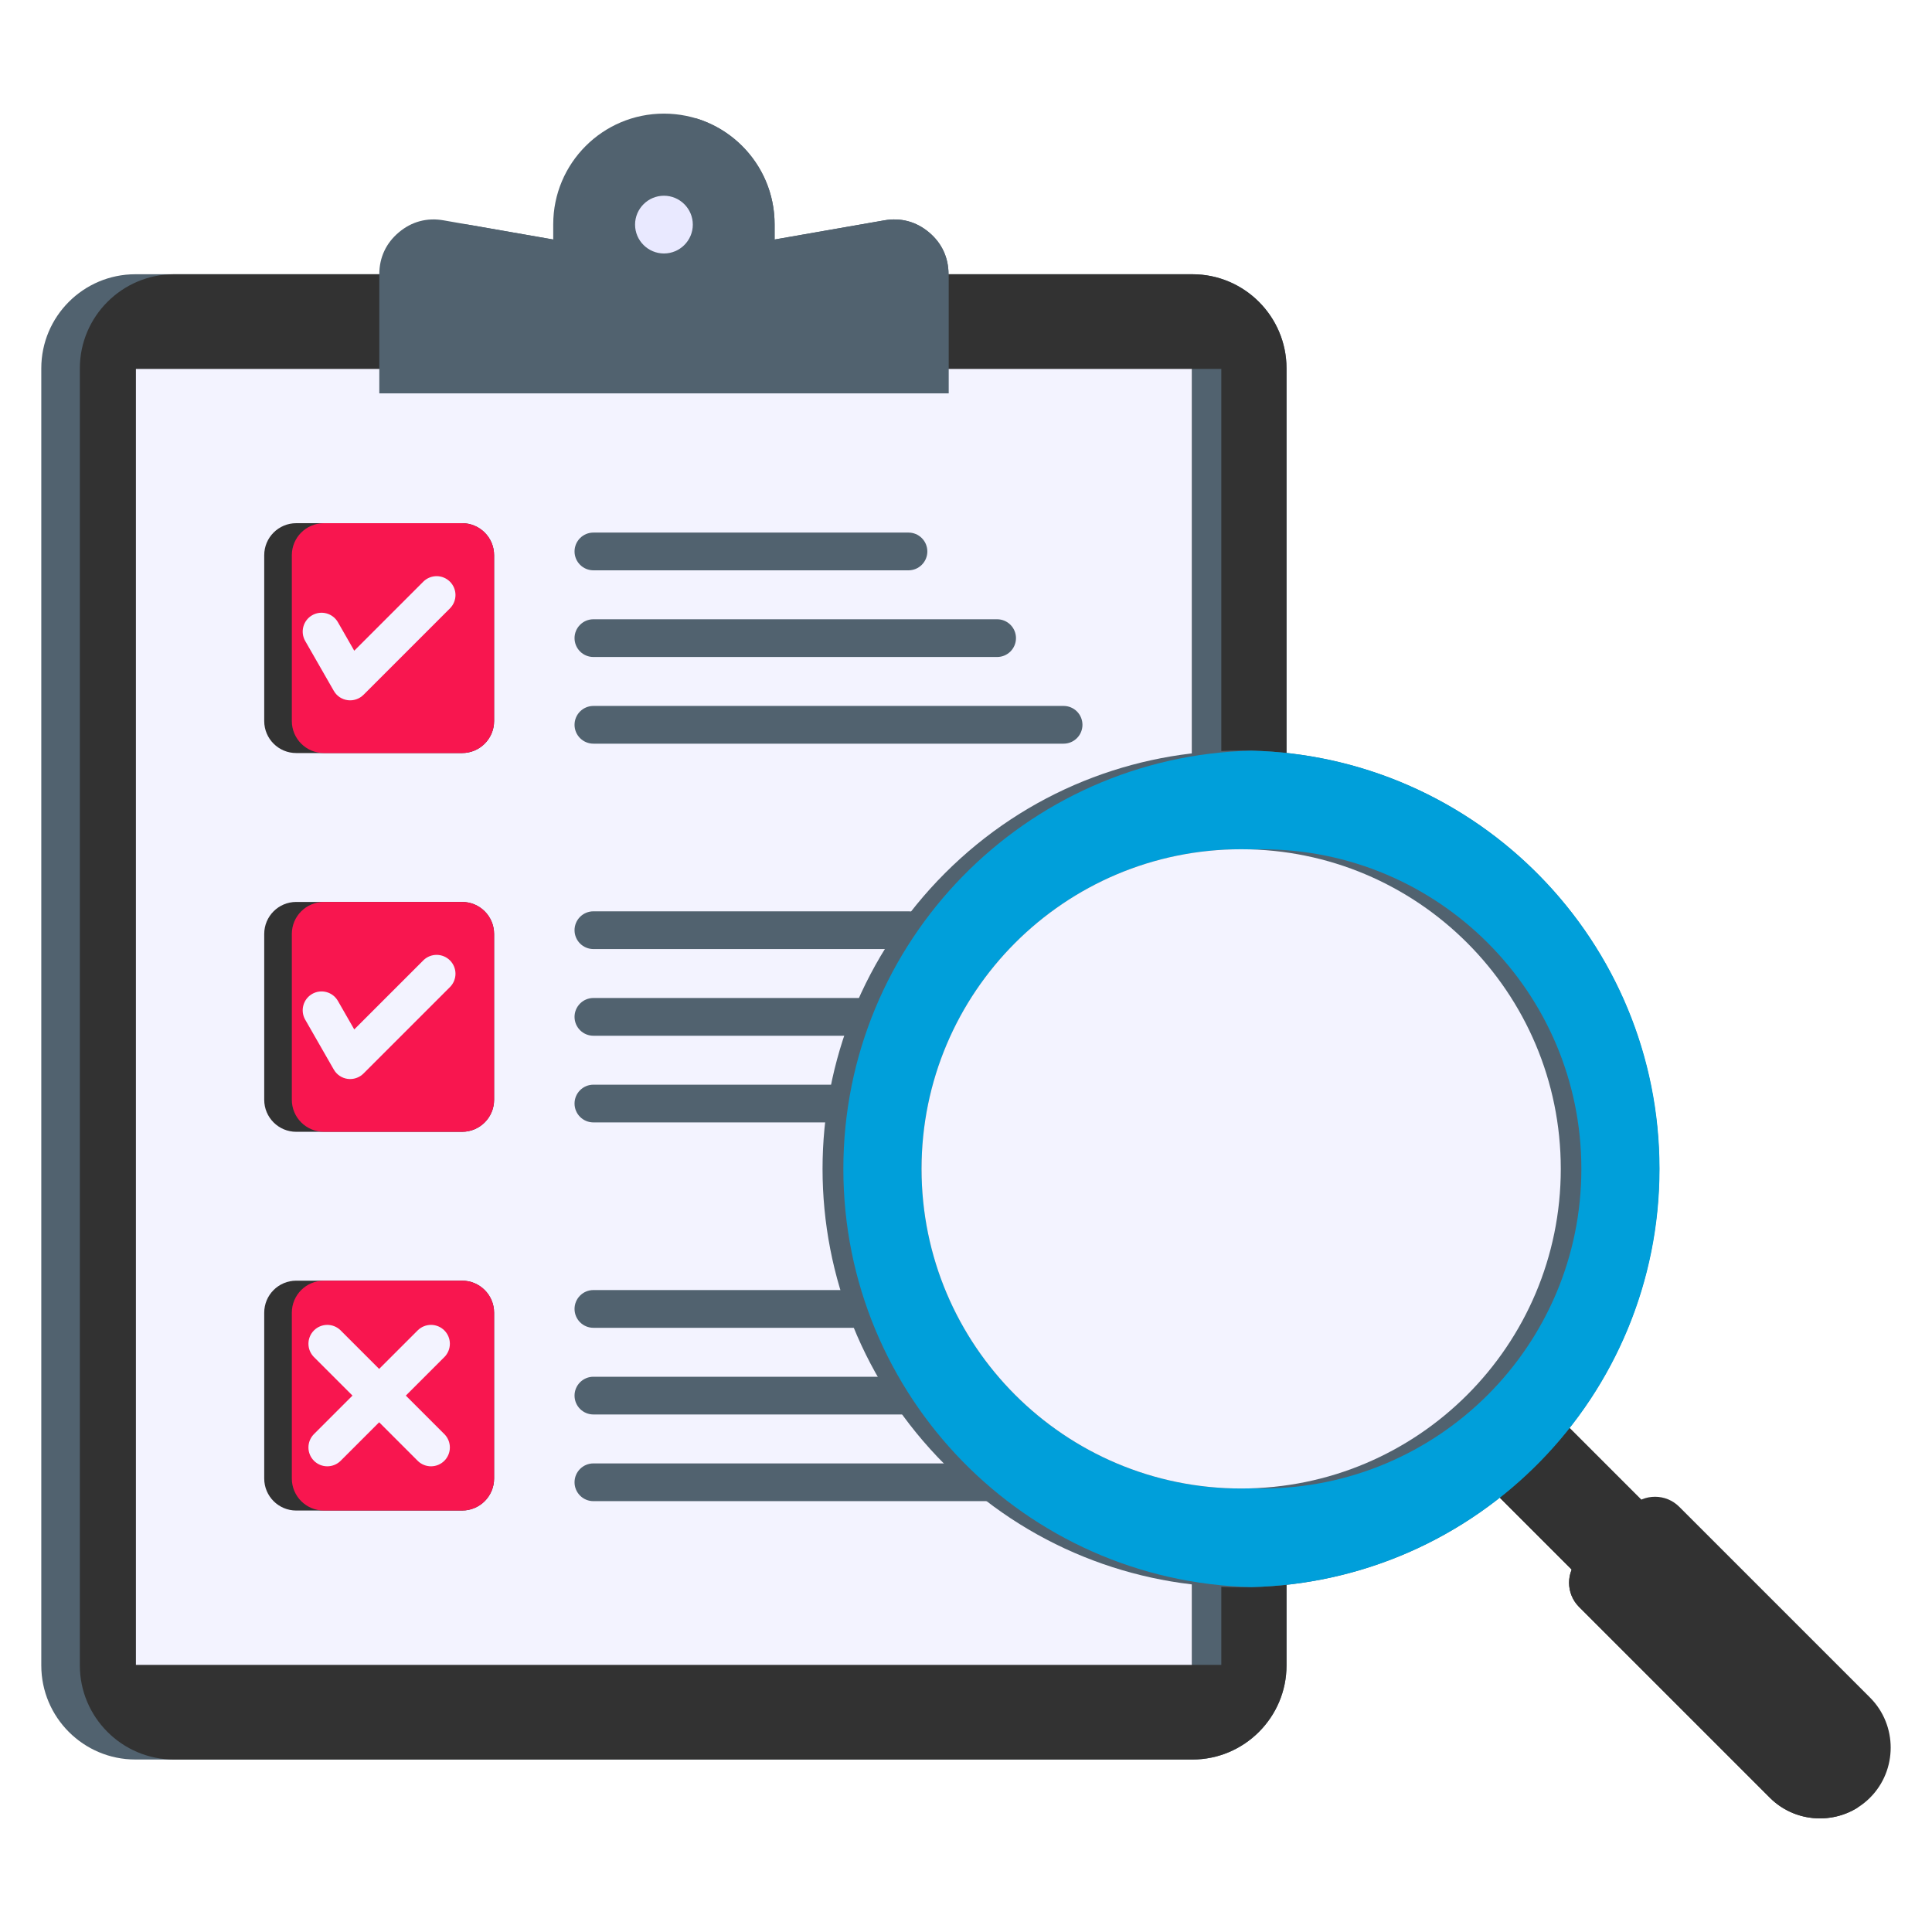 <svg width="100" height="100" viewBox="0 0 100 100" fill="none" xmlns="http://www.w3.org/2000/svg">
<path d="M7.007 14.195H61.72C64.408 14.195 66.59 16.378 66.59 19.065V86.202C66.59 88.89 64.408 91.072 61.72 91.072H7.007C4.319 91.072 2.137 88.89 2.137 86.202V19.066C2.137 16.378 4.319 14.195 7.007 14.195Z" fill="#51626F"/>
<path fill-rule="evenodd" clip-rule="evenodd" d="M66.59 19.066C66.59 16.383 64.402 14.195 61.72 14.195H9.003C6.321 14.195 4.133 16.383 4.133 19.066V86.202C4.133 88.885 6.321 91.073 9.003 91.073H61.72C64.402 91.073 66.59 88.885 66.59 86.202V19.066H66.59Z" fill="#323232"/>
<path d="M61.691 19.096H63.215V86.174H61.691V19.096Z" fill="#51626F"/>
<path d="M7.035 19.096H61.689V86.174H7.035V19.096Z" fill="#F3F3FF"/>
<path fill-rule="evenodd" clip-rule="evenodd" d="M34.364 5.881C37.528 5.881 40.093 8.446 40.093 11.61V12.397L45.773 11.404C46.626 11.255 47.421 11.469 48.084 12.026C48.748 12.583 49.095 13.329 49.095 14.196V20.361H19.633V14.196C19.633 13.329 19.98 12.584 20.644 12.026C21.307 11.468 22.102 11.255 22.956 11.404L28.635 12.397V11.61C28.635 8.446 31.2 5.881 34.364 5.881H34.364Z" fill="#51626F"/>
<path fill-rule="evenodd" clip-rule="evenodd" d="M36.042 6.13C38.388 6.847 40.094 9.029 40.094 11.61V12.397L45.774 11.404C46.627 11.255 47.422 11.469 48.086 12.026C48.749 12.583 49.096 13.329 49.096 14.196V20.361H21.02V14.438C21.02 13.572 21.367 12.826 22.03 12.268C22.694 11.711 23.489 11.497 24.342 11.646L28.637 12.397L30.022 12.639V11.852C30.022 8.688 32.587 6.123 35.751 6.123C35.848 6.123 35.946 6.126 36.042 6.13Z" fill="#51626F"/>
<path fill-rule="evenodd" clip-rule="evenodd" d="M34.366 13.12C35.189 13.12 35.86 12.449 35.86 11.626C35.86 10.802 35.189 10.131 34.366 10.131C33.543 10.131 32.871 10.802 32.871 11.626C32.871 12.449 33.543 13.12 34.366 13.12Z" fill="#E9E9FF"/>
<path fill-rule="evenodd" clip-rule="evenodd" d="M30.715 34.006C30.456 34.006 30.207 33.903 30.024 33.72C29.841 33.537 29.738 33.288 29.738 33.029C29.738 32.77 29.841 32.522 30.024 32.339C30.207 32.156 30.456 32.053 30.715 32.053H51.611C51.87 32.053 52.118 32.156 52.301 32.339C52.484 32.522 52.587 32.77 52.587 33.029C52.587 33.288 52.484 33.537 52.301 33.72C52.118 33.903 51.87 34.006 51.611 34.006H30.715ZM30.715 29.52C30.456 29.52 30.207 29.417 30.024 29.233C29.841 29.05 29.738 28.802 29.738 28.543C29.738 28.284 29.841 28.036 30.024 27.852C30.207 27.669 30.456 27.566 30.715 27.566H47.023C47.282 27.566 47.53 27.669 47.713 27.852C47.896 28.036 47.999 28.284 47.999 28.543C47.999 28.802 47.896 29.05 47.713 29.233C47.53 29.417 47.282 29.52 47.023 29.52H30.715ZM30.715 38.492C30.456 38.492 30.207 38.389 30.024 38.206C29.841 38.023 29.738 37.775 29.738 37.516C29.738 37.257 29.841 37.008 30.024 36.825C30.207 36.642 30.456 36.539 30.715 36.539H55.052C55.311 36.539 55.559 36.642 55.742 36.825C55.925 37.008 56.028 37.257 56.028 37.516C56.028 37.775 55.925 38.023 55.742 38.206C55.559 38.389 55.311 38.492 55.052 38.492H30.715Z" fill="#51626F"/>
<path d="M23.916 27.08H15.334C14.418 27.08 13.676 27.822 13.676 28.738V37.32C13.676 38.236 14.418 38.978 15.334 38.978H23.916C24.832 38.978 25.574 38.236 25.574 37.32V28.738C25.574 27.822 24.832 27.08 23.916 27.08Z" fill="#323232"/>
<path d="M23.917 27.08H16.764C15.848 27.08 15.105 27.822 15.105 28.738V37.32C15.105 38.236 15.848 38.978 16.764 38.978H23.917C24.833 38.978 25.575 38.236 25.575 37.32V28.738C25.575 27.822 24.833 27.08 23.917 27.08Z" fill="#F8164F"/>
<path fill-rule="evenodd" clip-rule="evenodd" d="M15.794 33.171C15.667 32.947 15.634 32.681 15.703 32.432C15.771 32.184 15.935 31.972 16.159 31.844C16.383 31.716 16.648 31.681 16.898 31.749C17.146 31.816 17.359 31.979 17.488 32.202L18.336 33.681L21.921 30.096C22.105 29.919 22.352 29.82 22.608 29.822C22.864 29.825 23.108 29.927 23.29 30.108C23.471 30.289 23.573 30.534 23.576 30.79C23.578 31.046 23.479 31.293 23.302 31.477L18.814 35.965L18.814 35.964C18.708 36.07 18.579 36.15 18.436 36.198C18.294 36.246 18.143 36.261 17.995 36.241C17.846 36.221 17.704 36.167 17.579 36.084C17.455 36 17.352 35.889 17.277 35.758L15.794 33.171V33.171Z" fill="#F3F3FF"/>
<path fill-rule="evenodd" clip-rule="evenodd" d="M30.715 53.61C30.456 53.61 30.207 53.507 30.024 53.324C29.841 53.14 29.738 52.892 29.738 52.633C29.738 52.374 29.841 52.126 30.024 51.943C30.207 51.759 30.456 51.656 30.715 51.656H51.611C51.87 51.656 52.118 51.759 52.301 51.943C52.484 52.126 52.587 52.374 52.587 52.633C52.587 52.892 52.484 53.14 52.301 53.324C52.118 53.507 51.87 53.61 51.611 53.61H30.715ZM30.715 49.123C30.456 49.123 30.207 49.02 30.024 48.837C29.841 48.654 29.738 48.406 29.738 48.147C29.738 47.888 29.841 47.639 30.024 47.456C30.207 47.273 30.456 47.17 30.715 47.17H47.023C47.282 47.17 47.53 47.273 47.713 47.456C47.896 47.639 47.999 47.888 47.999 48.147C47.999 48.406 47.896 48.654 47.713 48.837C47.53 49.02 47.282 49.123 47.023 49.123H30.715ZM30.715 58.096C30.456 58.096 30.207 57.993 30.024 57.81C29.841 57.627 29.738 57.378 29.738 57.119C29.738 56.86 29.841 56.612 30.024 56.429C30.207 56.246 30.456 56.143 30.715 56.143H55.052C55.311 56.143 55.559 56.246 55.742 56.429C55.925 56.612 56.028 56.86 56.028 57.119C56.028 57.378 55.925 57.627 55.742 57.81C55.559 57.993 55.311 58.096 55.052 58.096H30.715ZM30.715 73.213C30.456 73.213 30.207 73.11 30.024 72.927C29.841 72.744 29.738 72.495 29.738 72.236C29.738 71.977 29.841 71.729 30.024 71.546C30.207 71.363 30.456 71.26 30.715 71.26H51.611C51.87 71.26 52.118 71.363 52.301 71.546C52.484 71.729 52.587 71.977 52.587 72.236C52.587 72.495 52.484 72.744 52.301 72.927C52.118 73.11 51.87 73.213 51.611 73.213H30.715ZM30.715 68.727C30.456 68.727 30.207 68.624 30.024 68.441C29.841 68.257 29.738 68.009 29.738 67.75C29.738 67.491 29.841 67.243 30.024 67.059C30.207 66.876 30.456 66.773 30.715 66.773H47.023C47.282 66.773 47.53 66.876 47.713 67.059C47.896 67.243 47.999 67.491 47.999 67.75C47.999 68.009 47.896 68.257 47.713 68.441C47.53 68.624 47.282 68.727 47.023 68.727H30.715ZM30.715 77.699C30.456 77.699 30.207 77.597 30.024 77.413C29.841 77.23 29.738 76.982 29.738 76.723C29.738 76.464 29.841 76.216 30.024 76.032C30.207 75.849 30.456 75.746 30.715 75.746H55.052C55.311 75.746 55.559 75.849 55.742 76.032C55.925 76.216 56.028 76.464 56.028 76.723C56.028 76.982 55.925 77.23 55.742 77.413C55.559 77.597 55.311 77.699 55.052 77.699H30.715Z" fill="#51626F"/>
<path d="M75.289 75.18L78.903 71.566L87.281 79.945L83.667 83.558L75.289 75.18Z" fill="#323232"/>
<path d="M75.289 75.179L76.524 73.943L84.903 82.322L83.667 83.557L75.289 75.179Z" fill="#323232"/>
<path d="M79.542 75.814C87.998 67.357 87.998 53.647 79.542 45.19C71.085 36.733 57.374 36.733 48.917 45.19C40.461 53.647 40.461 67.357 48.917 75.814C57.374 84.271 71.085 84.271 79.542 75.814Z" fill="#51626F"/>
<path fill-rule="evenodd" clip-rule="evenodd" d="M64.775 38.853C76.489 39.136 85.897 48.72 85.897 60.501C85.897 72.283 76.489 81.867 64.775 82.149C53.061 81.867 43.652 72.283 43.652 60.501C43.652 48.72 53.061 39.136 64.775 38.853ZM65.307 43.958C65.129 43.958 64.952 43.962 64.775 43.967C64.598 43.961 64.42 43.958 64.243 43.958C55.106 43.958 47.699 51.365 47.699 60.501C47.699 69.638 55.106 77.045 64.243 77.045C64.421 77.045 64.598 77.041 64.775 77.035C64.952 77.041 65.129 77.045 65.307 77.045C74.444 77.045 81.851 69.638 81.851 60.501C81.851 51.365 74.444 43.958 65.307 43.958Z" fill="#009FDA"/>
<path fill-rule="evenodd" clip-rule="evenodd" d="M96.792 87.866L86.915 77.989C86.226 77.3 85.103 77.3 84.414 77.989L81.731 80.672C81.043 81.361 81.043 82.484 81.731 83.173L91.608 93.05C93.034 94.475 95.367 94.475 96.792 93.05C98.218 91.624 98.218 89.291 96.792 87.866Z" fill="#323232"/>
<path fill-rule="evenodd" clip-rule="evenodd" d="M82.501 79.902L81.731 80.672C81.043 81.361 81.043 82.484 81.731 83.173L91.608 93.05C92.838 94.279 94.741 94.448 96.156 93.558L82.501 79.902H82.501Z" fill="#323232"/>
<path d="M64.243 77.044C73.379 77.044 80.786 69.637 80.786 60.501C80.786 51.364 73.379 43.957 64.243 43.957C55.106 43.957 47.699 51.364 47.699 60.501C47.699 69.637 55.106 77.044 64.243 77.044Z" fill="#F3F3FF"/>
<path d="M23.916 46.684H15.334C14.418 46.684 13.676 47.426 13.676 48.342V56.924C13.676 57.84 14.418 58.582 15.334 58.582H23.916C24.832 58.582 25.574 57.84 25.574 56.924V48.342C25.574 47.426 24.832 46.684 23.916 46.684Z" fill="#323232"/>
<path d="M23.917 46.684H16.764C15.848 46.684 15.105 47.426 15.105 48.342V56.924C15.105 57.84 15.848 58.582 16.764 58.582H23.917C24.833 58.582 25.575 57.84 25.575 56.924V48.342C25.575 47.426 24.833 46.684 23.917 46.684Z" fill="#F8164F"/>
<path fill-rule="evenodd" clip-rule="evenodd" d="M15.794 52.773C15.667 52.548 15.634 52.282 15.703 52.034C15.771 51.785 15.935 51.574 16.159 51.445C16.383 51.317 16.648 51.283 16.898 51.35C17.146 51.417 17.359 51.58 17.488 51.804L18.336 53.283L21.921 49.698C22.105 49.52 22.352 49.422 22.608 49.424C22.864 49.426 23.108 49.529 23.29 49.71C23.471 49.891 23.573 50.136 23.576 50.392C23.578 50.648 23.479 50.895 23.302 51.079L18.814 55.566L18.814 55.566C18.708 55.672 18.579 55.752 18.436 55.8C18.294 55.848 18.143 55.863 17.995 55.843C17.846 55.823 17.704 55.769 17.579 55.685C17.455 55.602 17.352 55.49 17.277 55.36L15.794 52.772V52.773Z" fill="#F3F3FF"/>
<path d="M23.916 66.287H15.334C14.418 66.287 13.676 67.029 13.676 67.945V76.527C13.676 77.443 14.418 78.185 15.334 78.185H23.916C24.832 78.185 25.574 77.443 25.574 76.527V67.945C25.574 67.029 24.832 66.287 23.916 66.287Z" fill="#323232"/>
<path d="M23.917 66.287H16.764C15.848 66.287 15.105 67.029 15.105 67.945V76.527C15.105 77.443 15.848 78.185 16.764 78.185H23.917C24.833 78.185 25.575 77.443 25.575 76.527V67.945C25.575 67.029 24.833 66.287 23.917 66.287Z" fill="#F8164F"/>
<path fill-rule="evenodd" clip-rule="evenodd" d="M23.011 74.241C23.189 74.425 23.287 74.672 23.285 74.928C23.283 75.184 23.18 75.429 22.999 75.61C22.818 75.791 22.573 75.894 22.317 75.896C22.061 75.898 21.814 75.8 21.63 75.622L19.625 73.617L17.62 75.622C17.436 75.8 17.189 75.898 16.933 75.896C16.677 75.894 16.432 75.791 16.251 75.61C16.07 75.429 15.967 75.184 15.965 74.928C15.963 74.672 16.061 74.425 16.239 74.241L18.244 72.236L16.239 70.231C16.061 70.047 15.963 69.8 15.965 69.544C15.967 69.288 16.07 69.043 16.251 68.862C16.432 68.681 16.677 68.578 16.933 68.576C17.189 68.574 17.436 68.672 17.62 68.85L19.625 70.855L21.63 68.85C21.814 68.672 22.061 68.574 22.317 68.576C22.573 68.578 22.818 68.681 22.999 68.862C23.18 69.043 23.283 69.288 23.285 69.544C23.287 69.8 23.189 70.047 23.011 70.231L21.006 72.236L23.011 74.241Z" fill="#F3F3FF"/>
</svg>
